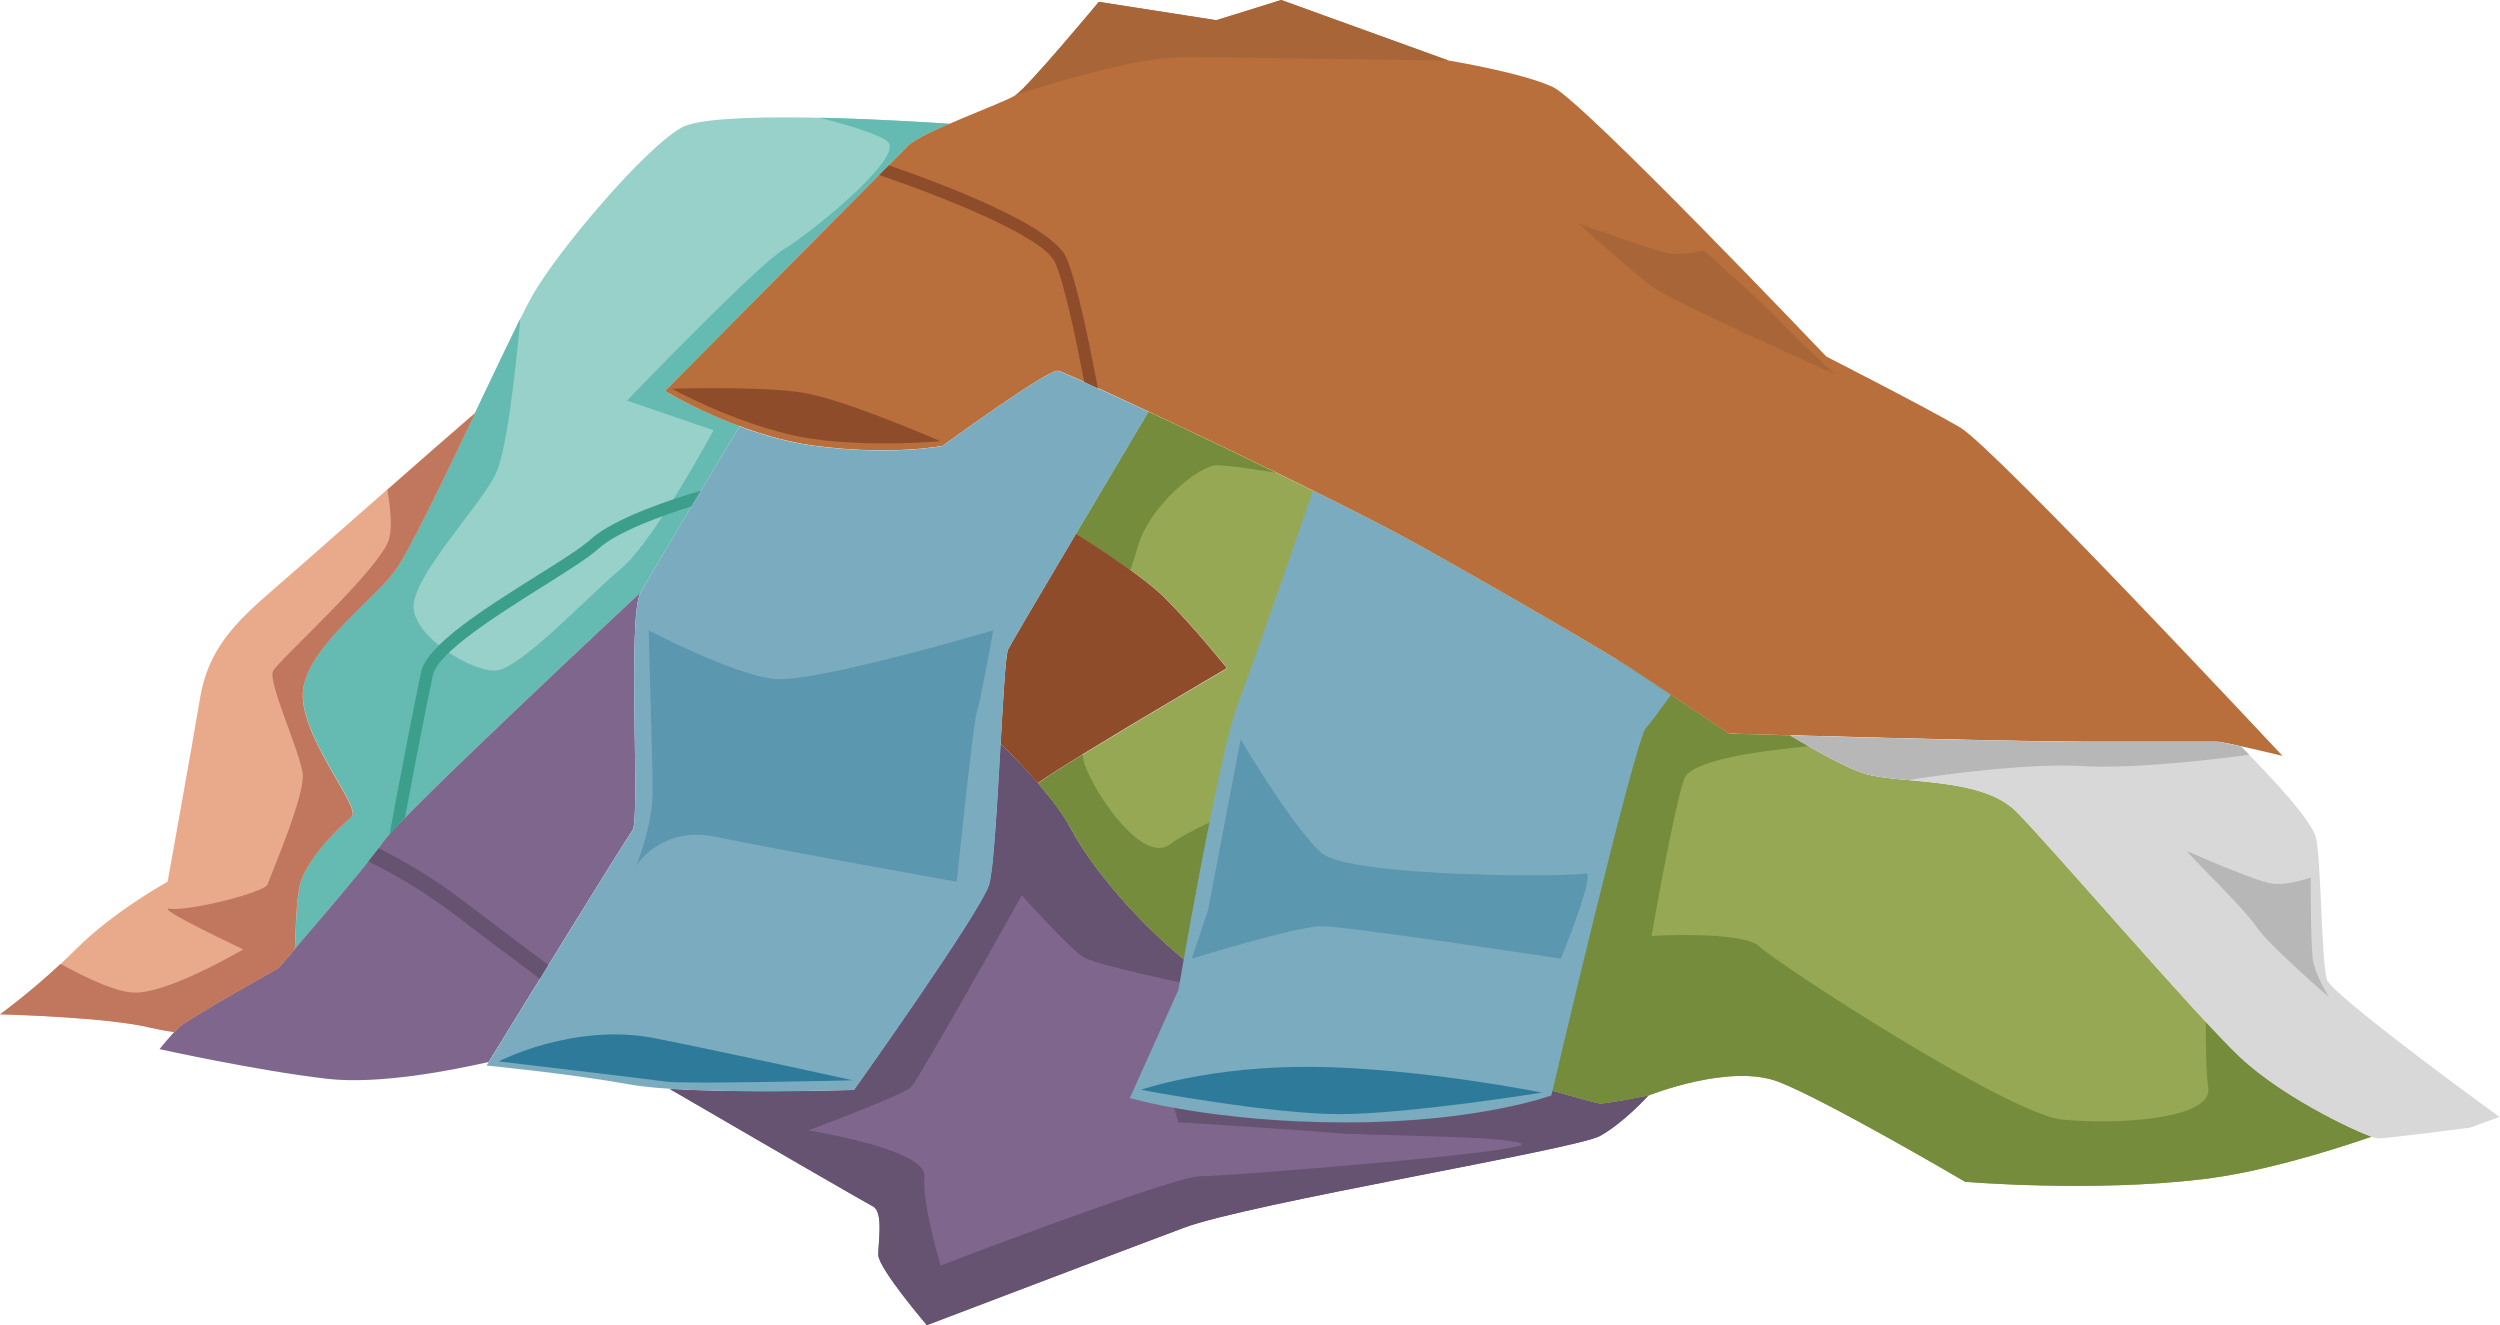 <?xml version="1.0" encoding="UTF-8"?> <svg xmlns="http://www.w3.org/2000/svg" id="Capa_1" data-name="Capa 1" viewBox="0 0 132.3 70.12"><defs><style> .cls-1 { fill: #e8aa8b; } .cls-2 { fill: #7f668d; } .cls-3 { fill: #b86f3b; } .cls-4 { fill: #7aabbf; } .cls-5 { fill: #96a854; } .cls-6 { fill: #5c97b0; } .cls-7 { fill: #c1775d; } .cls-8 { fill: #8e4c2b; } .cls-9 { fill: #d8d8d8; } .cls-10 { fill: #3b9f8c; } .cls-11 { fill: #65bbb1; } .cls-12 { fill: #665271; } .cls-13 { fill: #b7b7b7; } .cls-14 { fill: #2e7a9a; } .cls-15 { fill: #748c3b; } .cls-16 { fill: #97d1ca; } .cls-17 { fill: #a86538; } </style></defs><path class="cls-2" d="M84.67,58.39c-.43,0-18.74-5.29-21.02-6.87-2.29-1.57-5.58-5.01-7.01-7.72-.68-1.3-2.24-3.01-3.69-4.45-.17,3.11-.37,6.67-.61,7.46-.43,1.43-7.15,10.87-7.15,10.87,0,0-5.9.19-9.75-.06,4.19,2.44,10.37,6.02,10.75,6.21.57.29.29,1.86.29,2.57s2.57,3.72,2.57,3.72c0,0,10.15-3.86,13.59-5.15,3.43-1.29,20.74-4.15,22.03-4.86,1.29-.72,2.57-2.15,2.57-2.15,0,0-2.15.43-2.57.43Z"></path><path class="cls-12" d="M68.07,53.34c-2.78,1.8-6.28,4.19-6.28,4.19l.57,1.86s6.87.43,8.3.57c1.43.14,9.3.14,9.87.57.57.43-15.59,1.72-17.02,1.72s-13.73,4.72-13.73,4.72c0,0-1-3.29-.86-4.72.14-1.43-6.15-2.43-6.15-2.43,0,0,5.01-1.86,5.44-2.29.43-.43,5.86-10.15,5.86-10.15,0,0,2.57,2.86,3.29,3.29.72.43,6.29,1.57,6.29,1.57l.54-.41c-.22-.11-.41-.21-.54-.3-2.29-1.57-5.58-5.01-7.01-7.72-.68-1.3-2.24-3.01-3.69-4.45-.17,3.11-.37,6.67-.61,7.46-.43,1.43-7.15,10.87-7.15,10.87,0,0-5.9.19-9.75-.06,4.19,2.44,10.37,6.02,10.75,6.21.57.29.29,1.86.29,2.57s2.57,3.72,2.57,3.72c0,0,10.15-3.86,13.59-5.15,3.43-1.29,20.74-4.15,22.03-4.86,1.29-.72,2.57-2.15,2.57-2.15,0,0-2.15.43-2.57.43-.32,0-10.45-2.9-16.6-5.05Z"></path><path class="cls-5" d="M118.57,55.96c-2.43-2.29-10.01-11.16-11.87-13.02-1.86-1.86-6.15-1.43-8.01-2-.94-.29-2.56-1.19-3.94-2.02-1.94-.05-3.24-.09-3.24-.09,0,0-4.18-2.79-5.15-3.43-.97-.64-6.65-3.97-11.26-6.54-2.94-1.64-9.68-4.9-14.31-7.07-1.14,1.93-2.55,4.29-3.83,6.46,1.48.93,3.7,2.4,4.7,3.4,1.57,1.57,3.29,3.72,3.29,3.72,0,0-8.06,4.7-10.01,6.08.72.84,1.35,1.66,1.72,2.36,1.43,2.72,4.72,6.15,7.01,7.72,2.29,1.57,20.6,6.87,21.02,6.87s2.57-.43,2.57-.43c0,0,4.29-1.72,6.87-.72,2.57,1,9.87,5.29,9.87,5.29,0,0,6.72.57,12.59-.14,2.91-.35,6.27-1.34,8.93-2.25-1.2-.43-4.81-2.2-6.92-4.19Z"></path><g><path class="cls-15" d="M125.49,60.15c-1.2-.43-4.81-2.2-6.92-4.19-.46-.43-1.09-1.09-1.84-1.9,0,1.53.03,2.88.13,3.47.29,1.72-4.86,2-7.72,1.72-2.86-.29-15.16-8.3-16.02-9.15-.86-.86-5.72-.57-5.72-.57,0,0,1.14-6.58,1.72-8.3.32-.96,3.7-1.47,6.61-1.74-.33-.19-.65-.38-.97-.57-1.94-.05-3.24-.09-3.24-.09,0,0-4.18-2.79-5.15-3.43-.15-.1-.43-.27-.79-.49l-6.47,13.18-7.72-7.72s-8.01,3.15-9.44,4.29c-1.43,1.14-4-2.57-4.58-4.29-.04-.12-.06-.27-.07-.44-1.02.63-1.88,1.18-2.37,1.52.72.84,1.35,1.66,1.72,2.36,1.43,2.72,4.72,6.15,7.01,7.72,2.29,1.57,20.6,6.87,21.02,6.87s2.57-.43,2.57-.43c0,0,4.29-1.72,6.87-.72,2.57,1,9.87,5.29,9.87,5.29,0,0,6.72.57,12.59-.14,2.91-.35,6.27-1.34,8.93-2.25Z"></path><path class="cls-15" d="M60.77,21.79c-1.14,1.93-2.55,4.29-3.83,6.46.84.53,1.92,1.23,2.88,1.92.17-.51.31-.95.39-1.24.57-2,2.86-4,4-4.29.29-.07,1.57.09,3.32.38-2.33-1.13-4.75-2.29-6.77-3.23Z"></path></g><path class="cls-16" d="M50.27,6.55c-3.04-.2-12.55-.75-14.22.21-2,1.14-6.58,6.58-7.87,8.87-1.29,2.29-6.01,12.87-7.29,14.59-1.29,1.72-5.01,4.29-4.86,6.72.14,2.43,3.15,5.86,2.57,6.29-.57.43-2.43,2.29-2.72,3.58-.18.79-.24,2.34-.27,3.42,1.41-1.63,4.08-4.77,4.7-5.71.86-1.29,13.59-13.16,13.59-13.16.58-1.04,3.98-6.69,5.24-8.79-2.29-.85-3.96-1.86-3.96-1.86,0,0,12.12-12.23,12.87-12.98.31-.31,1.21-.74,2.21-1.17Z"></path><path class="cls-11" d="M50.27,6.55c-1.4-.09-4.16-.26-6.9-.32,1.94.5,3.53,1.01,3.69,1.38.43,1-4.15,4.72-5.58,5.58-1.43.86-8.3,8.01-8.3,8.01l4.58,1.57s-3.15,5.86-4.86,7.29c-1.72,1.43-5.43,5.43-6.72,5.43s-4.15-1.72-4.29-3.29c-.14-1.57,3.29-5.15,4.29-7.01.61-1.14,1.07-5.24,1.36-8.34-1.79,3.6-5.53,11.85-6.65,13.35-1.29,1.72-5.01,4.29-4.86,6.72.14,2.43,3.15,5.86,2.57,6.29-.57.43-2.43,2.29-2.72,3.58-.18.79-.24,2.34-.27,3.42,1.41-1.63,4.08-4.77,4.7-5.71.86-1.29,13.59-13.16,13.59-13.16.58-1.04,3.98-6.69,5.24-8.79-2.29-.85-3.96-1.86-3.96-1.86,0,0,12.12-12.23,12.87-12.98.31-.31,1.21-.74,2.21-1.17Z"></path><path class="cls-3" d="M76.7,3.22l-8.9-3.22-3.43,1.07-6.22-.97s-3.75,4.51-4.4,4.93c-.64.43-4.93,1.93-5.69,2.68-.75.75-12.87,12.98-12.87,12.98,0,0,3.86,2.36,7.94,2.9,4.08.54,6.76,0,6.76,0,0,0,5.58-4.08,6.11-3.97.54.11,14.48,6.65,19.09,9.23,4.61,2.57,10.3,5.9,11.26,6.54.97.64,5.15,3.43,5.15,3.43,0,0,14.8.43,18.99.43h6.87c.32,0,3.43.75,3.43.75,0,0-15.23-16.3-17.06-17.38-1.82-1.07-7.08-3.75-7.08-3.75,0,0-12.87-13.52-14.48-14.27-1.61-.75-5.47-1.39-5.47-1.39Z"></path><path class="cls-2" d="M33.47,43.94c.43-.57-.29-11.3.43-12.59,0,0-12.73,11.87-13.59,13.16-.86,1.29-5.58,6.72-5.58,6.72,0,0-4.86,2.72-5.29,3.15s-1,1.14-1,1.14c0,0,5.15,1.14,8.87,1.57,2.76.32,6.7-.47,8.55-.89.89-1.45,7.22-11.74,7.62-12.27Z"></path><path class="cls-8" d="M54.92,41.44c1.96-1.38,10.01-6.08,10.01-6.08,0,0-1.72-2.15-3.29-3.72-1-1-3.22-2.47-4.7-3.4-1.87,3.16-3.48,5.89-3.59,6.12-.13.26-.26,2.48-.4,4.99.67.66,1.35,1.38,1.97,2.1Z"></path><path class="cls-1" d="M9.44,54.38c.43-.43,5.29-3.15,5.29-3.15,0,0,.35-.41.87-1.01.03-1.08.09-2.63.27-3.42.29-1.29,2.15-3.15,2.72-3.58.57-.43-2.43-3.86-2.57-6.29-.14-2.43,3.58-5.01,4.86-6.72.73-.97,2.57-4.81,4.26-8.36-3.28,2.82-9.23,8.11-10.69,9.36-2,1.72-3.43,3.15-3.86,5.72-.43,2.57-1.72,9.73-1.72,9.73,0,0-2.86,1.57-4.86,3.58-2,2-4,3.43-4,3.43,0,0,5.72.14,8.01.72.34.08.76.16,1.22.22.07-.08.14-.15.21-.22Z"></path><path class="cls-10" d="M28.36,30.5c-2.7,1.7-5.77,3.62-6.08,5.08-.26,1.21-1.16,5.81-1.66,8.56.2-.22.48-.51.81-.86.49-2.64,1.2-6.26,1.48-7.56.26-1.2,3.46-3.2,5.79-4.67,1.3-.82,2.43-1.52,2.98-2.02.99-.9,3.39-1.75,4.92-2.24.17-.28.33-.55.5-.83-1.43.42-4.59,1.44-5.85,2.59-.51.46-1.61,1.15-2.89,1.95Z"></path><path class="cls-12" d="M19.5,45.59c1.14.56,2.78,1.46,4.41,2.7,1.53,1.17,3.3,2.49,4.66,3.51.15-.24.3-.49.45-.73-1.35-1.01-3.08-2.31-4.59-3.46-1.62-1.24-3.23-2.14-4.39-2.72-.15.2-.33.43-.54.69Z"></path><path class="cls-9" d="M123.14,51.81c-.29-.86-.29-6.01-.57-7.44-.18-.91-2.4-3.28-3.99-4.87-.6-.13-1.11-.24-1.24-.24h-6.87c-2.94,0-11.14-.21-15.74-.34,1.38.83,3.01,1.73,3.94,2.02,1.86.57,6.15.14,8.01,2,1.86,1.86,9.44,10.73,11.87,13.02,2.43,2.29,6.87,4.29,7.29,4.29s4.86-.57,4.86-.57l1.57-.57s-8.87-6.44-9.15-7.29Z"></path><path class="cls-7" d="M20.6,28.5c-.43,1.57-5.86,6.44-6.15,7.01-.29.57,1.43,4.29,1.57,5.43.14,1.14-1.72,5.43-1.86,5.86-.14.43-4.15,1.43-5.15,1.29-1-.14,3.86,2.15,3.86,2.15,0,0-3.86,2.29-5.72,2.29-.97,0-2.6-.78-3.94-1.52-1.71,1.59-3.21,2.67-3.21,2.67,0,0,5.72.14,8.01.72.34.08.76.16,1.22.22.07-.08.14-.15.21-.22.43-.43,5.29-3.15,5.29-3.15,0,0,.35-.41.87-1.01.03-1.08.09-2.63.27-3.42.29-1.29,2.15-3.15,2.72-3.58.57-.43-2.43-3.86-2.57-6.29-.14-2.43,3.58-5.01,4.86-6.72.73-.97,2.57-4.81,4.26-8.36-1.28,1.1-2.97,2.58-4.64,4.05.17,1,.26,2,.09,2.6Z"></path><path class="cls-8" d="M35.54,20.56s2.93,1.64,6.22,2.43c3.29.79,8.01.36,8.01.36,0,0-5.08-2.22-7.29-2.57-2.22-.36-6.94-.21-6.94-.21Z"></path><path class="cls-8" d="M58.1,20.55c-.46-2.47-1.12-5.64-1.67-6.91-.73-1.69-6.3-3.82-9.39-4.89-.16.16-.32.33-.51.51,3.36,1.16,8.71,3.25,9.31,4.64.49,1.13,1.09,3.96,1.54,6.33.22.1.46.21.72.33Z"></path><path class="cls-17" d="M97.04,19.77s-8.51-3.79-9.58-4.58c-1.07-.79-3.93-3.36-3.93-3.36,0,0,4,1.43,4.72,1.57.72.14,1.93-.14,1.93-.14,0,0,3.36,3,4.22,3.93.86.93,2.65,2.57,2.65,2.57Z"></path><path class="cls-17" d="M76.7,3.22l-8.9-3.22-3.43,1.07-6.22-.97s-3.75,4.51-4.4,4.93c0,0,5.9-2,8.76-2s14.2.18,14.2.18Z"></path><path class="cls-4" d="M55.99,19.63c-.54-.11-6.11,3.97-6.11,3.97,0,0-2.68.54-6.76,0-1.4-.18-2.78-.59-3.98-1.03-1.27,2.1-4.66,7.75-5.24,8.79-.72,1.29,0,12.01-.43,12.59-.43.57-7.72,12.44-7.72,12.44,0,0,4.43.43,7.58,1,3.15.57,11.87.29,11.87.29,0,0,6.72-9.44,7.15-10.87.43-1.43.72-11.87,1-12.44.19-.39,4.61-7.84,7.43-12.58-2.63-1.23-4.59-2.12-4.78-2.16Z"></path><path class="cls-4" d="M86.35,35.4c-.97-.64-6.65-3.97-11.26-6.54-1.3-.73-3.34-1.77-5.61-2.89-1.14,3.31-3.25,9.41-3.97,11.26-1,2.57-3.15,15.16-3.15,15.16l-2.57,5.72s4.43,1.29,11.44,1.29,10.87-1.43,10.87-1.43c0,0,4.43-18.88,5.01-19.45.2-.2.71-.9,1.31-1.74-.88-.59-1.7-1.13-2.06-1.37Z"></path><path class="cls-14" d="M26.39,56.17s7.87.93,8.87,1.07,9.87-.07,9.87-.07c0,0-6.15-1.36-10.44-2.22-4.29-.86-8.3,1.22-8.3,1.22Z"></path><path class="cls-14" d="M60.36,57.67s6.87,1.29,10.51,1.29,10.73-1.14,10.73-1.14c0,0-6.44-1.29-12.01-1.36-5.58-.07-9.23,1.22-9.23,1.22Z"></path><path class="cls-6" d="M34.33,33.36c0,.64.21,6.87.21,8.58s-.86,3.86-.86,3.86c0,0,1.29-2.15,4.29-1.5,3,.64,12.66,2.36,12.66,2.36,0,0,.86-8.37,1.07-9.01.21-.64.86-4.29.86-4.29,0,0-9.44,2.79-11.58,2.57-2.15-.21-6.65-2.57-6.65-2.57Z"></path><path class="cls-6" d="M65.65,39.15l-1.72,9.01-.86,2.57s5.58-1.72,6.87-1.72,12.66,1.72,12.66,1.72c0,0,1.93-4.72,1.29-4.51-.64.21-12.44.21-13.94-1.07-1.5-1.29-4.29-6.01-4.29-6.01Z"></path><path class="cls-13" d="M118.59,39.5c-.6-.13-1.11-.24-1.24-.24h-6.87c-2.94,0-11.14-.21-15.74-.34,1.38.83,3.01,1.73,3.94,2.02.58.18,1.4.26,2.31.34,2.38-.38,6.55-.89,9.17-.74,2.71.16,6.89-.33,8.87-.6-.15-.15-.3-.31-.44-.45Z"></path><path class="cls-13" d="M115.74,45.05c.32.43,3,3,3.65,3.97.64.97,3.86,3.75,3.86,3.75,0,0-.75-1.18-.86-2.04-.11-.86-.11-4.29-.11-4.29,0,0-1.18.43-2.04.32-.86-.11-4.51-1.72-4.51-1.72Z"></path></svg> 